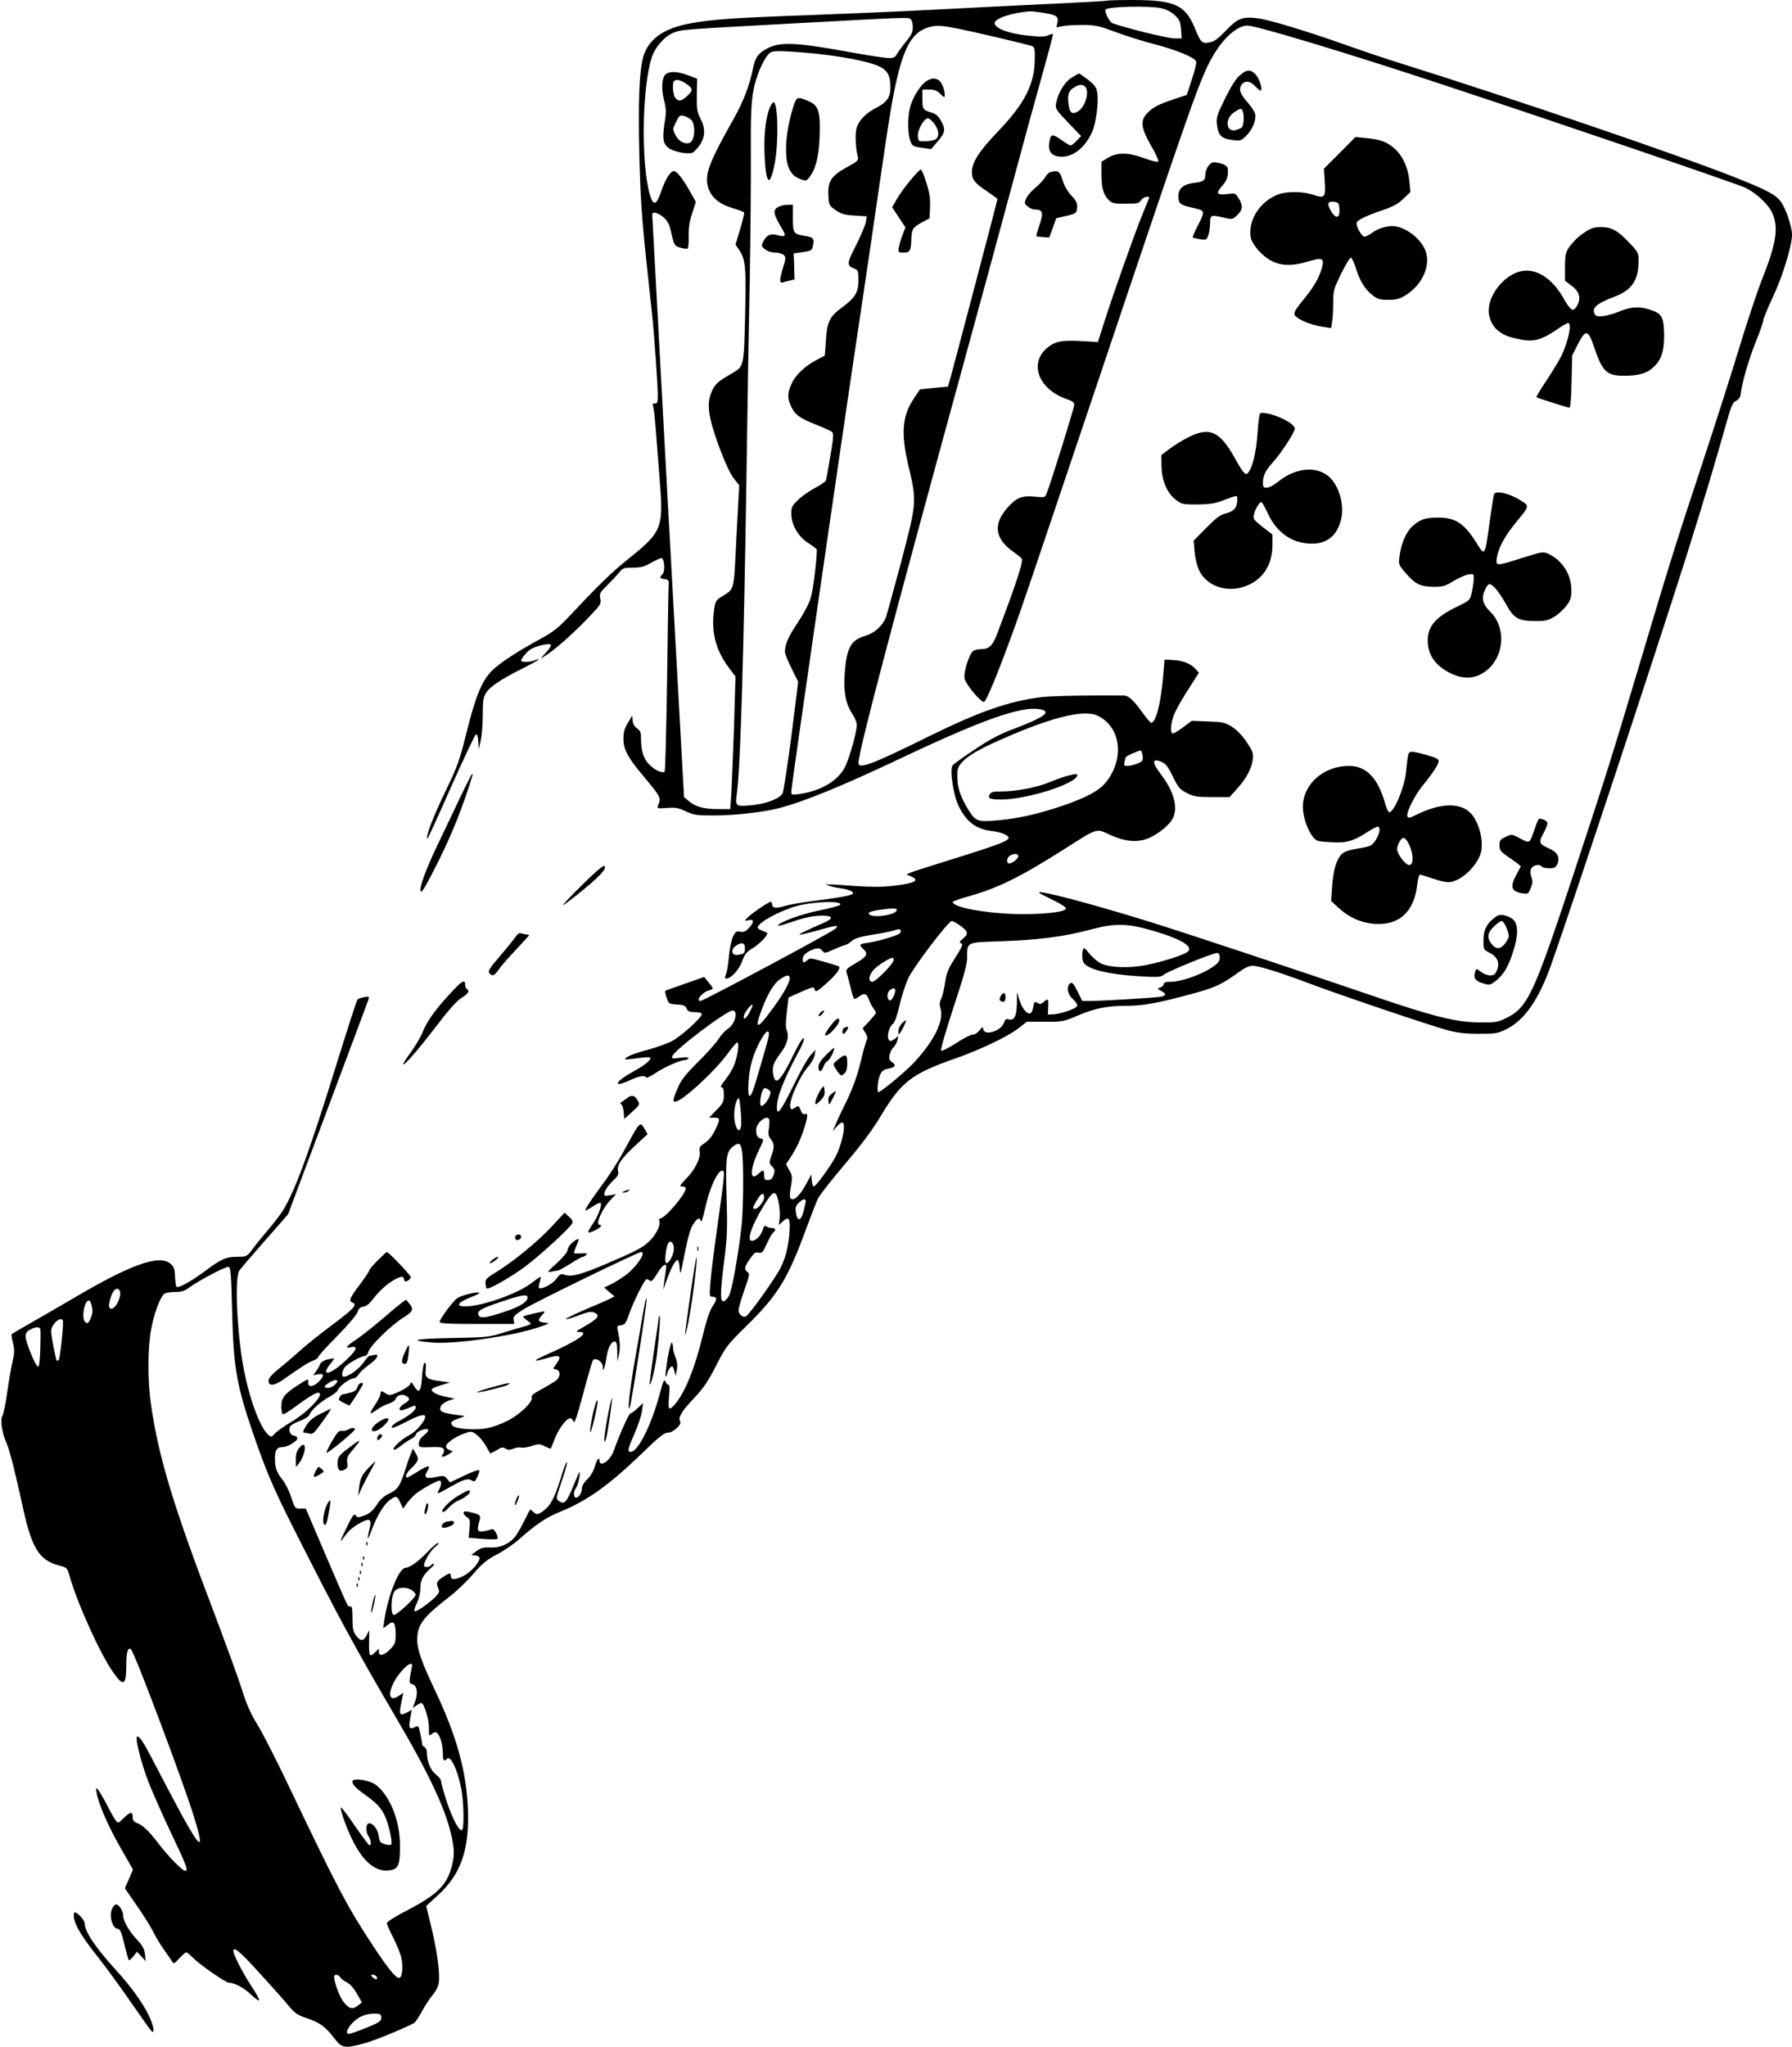 <?xml version="1.0" standalone="no"?>
<!DOCTYPE svg PUBLIC "-//W3C//DTD SVG 20010904//EN"
 "http://www.w3.org/TR/2001/REC-SVG-20010904/DTD/svg10.dtd">
<svg version="1.0" xmlns="http://www.w3.org/2000/svg"
 width="1121pt" height="1280pt" viewBox="0 0 1121 1280"
 preserveAspectRatio="xMidYMid meet">
<g transform="translate(0,1280) scale(0.1,-0.1)"
fill="#000000" stroke="none">
<path d="M6929 12796 c-2 -2 -161 -11 -354 -20 -192 -9 -516 -25 -720 -36
-203 -11 -564 -26 -801 -35 -458 -16 -597 -26 -734 -51 -166 -30 -262 -97
-295 -206 -26 -87 -34 -290 -25 -638 9 -314 14 -380 79 -975 13 -116 35 -434
36 -505 0 -47 -3 -55 -18 -53 -13 1 -17 -4 -12 -15 4 -10 11 -69 16 -132 5
-63 16 -203 24 -310 27 -325 20 -343 -194 -515 -106 -85 -184 -161 -386 -376
-55 -58 -91 -85 -170 -128 -139 -75 -254 -151 -299 -197 -61 -61 -101 -159
-156 -379 -45 -182 -57 -215 -134 -375 -77 -159 -125 -285 -113 -296 2 -2 69
143 148 323 80 179 150 328 156 330 8 3 13 -13 15 -44 l3 -48 12 53 c7 29 13
101 13 159 0 89 3 111 20 139 25 40 93 85 228 153 97 49 132 72 76 51 -33 -13
-84 -13 -84 0 0 5 13 25 30 43 22 26 45 38 90 50 38 9 62 11 66 5 4 -5 -11
-28 -32 -51 -36 -38 -37 -39 -9 -22 59 36 163 126 259 225 94 97 98 102 91
136 -6 32 -2 39 42 82 26 26 60 62 75 80 24 30 30 32 87 32 50 0 71 6 114 30
30 17 58 30 64 30 19 0 25 -81 8 -100 -21 -23 -19 -28 13 -32 24 -3 27 -7 25
-38 -2 -19 -6 -288 -10 -597 -5 -309 -11 -565 -15 -568 -13 -13 -56 5 -91 38
-39 36 -57 87 -57 163 0 44 -4 54 -24 68 -16 10 -26 27 -28 48 l-3 33 -27 -46
c-22 -35 -28 -59 -28 -100 0 -66 28 -118 125 -233 112 -134 112 -135 90 -187
-5 -15 1 -16 57 -12 53 4 72 1 118 -21 50 -23 67 -26 176 -26 128 0 307 20
404 45 159 41 398 139 770 315 507 240 751 326 866 304 77 -14 28 -50 -176
-127 -75 -28 -141 -63 -232 -124 -70 -46 -132 -91 -139 -100 -19 -22 3 -173
33 -243 47 -105 111 -156 211 -167 29 -3 65 -12 80 -20 61 -30 37 -42 -283
-143 -370 -116 -341 -105 -308 -118 67 -27 38 -45 -104 -62 -68 -8 -135 -8
-239 -1 -79 6 -153 11 -164 10 l-20 0 20 -8 c11 -5 43 -12 70 -16 56 -8 88
-22 80 -34 -6 -11 -91 -26 -251 -46 -67 -9 -145 -22 -174 -31 -56 -17 -80 -13
-80 11 0 8 -4 15 -9 15 -13 0 -124 -76 -146 -100 -19 -21 -19 -21 8 -15 35 9
36 -12 1 -50 -20 -21 -31 -26 -53 -22 -24 5 -30 1 -46 -31 -9 -20 -21 -75 -25
-122 -4 -47 -12 -97 -18 -112 -9 -23 -9 -28 3 -28 28 0 80 58 98 109 15 43 26
57 67 82 42 26 90 75 90 92 0 3 -14 10 -30 16 -17 5 -30 15 -30 20 0 31 143
108 249 136 112 29 292 32 265 5 -5 -5 -65 -21 -133 -35 -118 -25 -240 -70
-255 -93 -3 -6 38 5 93 24 68 24 120 35 167 37 82 3 95 -14 32 -42 -121 -53
-160 -72 -156 -76 2 -3 51 9 109 25 126 36 141 37 114 11 -23 -22 -825 -451
-843 -451 -33 0 11 55 53 66 31 8 31 11 -3 51 l-27 33 -120 -42 c-66 -23 -122
-43 -124 -45 -2 -1 2 -21 9 -42 13 -39 14 -40 64 -43 42 -2 53 -7 61 -25 8
-19 18 -23 52 -23 27 0 43 -5 43 -12 0 -23 -135 -144 -190 -171 -31 -15 -98
-39 -150 -53 -86 -22 -148 -49 -138 -59 2 -2 36 1 76 7 40 6 76 8 79 4 11 -11
-29 -45 -101 -85 -121 -66 -140 -110 -24 -56 55 26 94 32 100 16 2 -6 29 8 60
29 55 37 153 80 183 80 8 0 17 5 21 11 4 7 -11 9 -50 4 -51 -7 -56 -6 -50 10
16 41 339 285 377 285 38 0 14 -89 -31 -115 -15 -9 -41 -38 -58 -64 -16 -25
-73 -89 -126 -141 -70 -69 -104 -111 -122 -150 -36 -81 -40 -100 -23 -100 43
0 251 192 333 306 25 35 50 64 56 64 15 0 1 -96 -23 -149 -11 -25 -35 -64 -55
-88 -23 -29 -30 -43 -21 -43 11 0 15 -12 15 -48 0 -42 -5 -52 -46 -94 l-46
-48 32 0 c39 0 39 -9 4 -80 -17 -36 -40 -63 -64 -79 -31 -20 -36 -28 -31 -51
8 -40 -30 -117 -85 -172 -40 -42 -44 -48 -24 -48 12 0 22 -5 22 -12 0 -35
-130 -188 -160 -188 -7 0 -9 -8 -5 -19 8 -26 -24 -88 -67 -127 -38 -37 -83
-60 -263 -137 -154 -66 -219 -84 -261 -70 -26 9 -31 6 -55 -26 -23 -32 -95
-69 -108 -55 -2 2 0 20 6 39 12 39 11 39 -49 -7 -87 -68 -312 -148 -416 -148
-69 0 -49 26 52 65 22 8 37 17 34 20 -9 10 -113 -16 -138 -34 -29 -21 -109
-130 -110 -148 0 -10 53 -13 234 -13 l233 0 -4 24 c-4 21 4 31 63 68 65 42
715 358 735 358 33 0 -27 -91 -96 -144 -26 -19 -67 -45 -91 -57 l-45 -21 32
-28 33 -27 -29 -16 c-17 -8 -73 -33 -126 -55 -160 -67 -206 -100 -63 -46 54
20 73 23 91 15 40 -18 26 -37 -67 -90 -48 -27 -52 -31 -27 -31 72 0 -9 -56
-213 -146 -79 -35 -76 -44 6 -19 87 26 102 18 64 -35 l-20 -29 20 -6 c30 -9
26 -50 -7 -73 -16 -10 -56 -34 -90 -53 -49 -26 -62 -38 -57 -51 8 -26 -78
-108 -154 -145 -34 -18 -88 -37 -120 -44 -75 -15 -198 -7 -220 14 -20 20 -11
30 43 48 35 12 37 14 15 16 -127 15 -150 26 -131 60 6 12 28 27 48 34 l38 12
-57 12 c-54 11 -88 28 -88 46 0 5 26 16 58 26 l57 17 -57 8 c-89 11 -101 21
-95 74 3 31 1 44 -7 41 -6 -2 -13 -38 -16 -87 -6 -94 -19 -109 -49 -60 -16 28
-20 30 -25 14 -4 -11 -34 -31 -68 -47 -56 -25 -63 -26 -84 -12 -30 19 -34 19
-34 -3 0 -9 -16 -41 -35 -70 -39 -58 -36 -64 15 -27 19 14 52 31 72 37 21 6
40 19 43 29 8 24 39 33 65 19 28 -15 25 -28 -10 -48 -29 -16 -41 -42 -20 -42
6 0 27 7 47 15 43 18 43 18 43 1 0 -18 -48 -55 -108 -85 -23 -12 -42 -28 -42
-36 0 -10 25 -1 85 30 83 44 125 55 125 35 0 -27 -58 -94 -99 -115 -49 -25
-109 -81 -98 -91 3 -4 23 7 45 24 21 17 50 36 64 43 15 6 28 20 31 30 5 20 69
42 76 26 2 -5 -11 -21 -28 -34 -19 -15 -31 -33 -31 -49 0 -27 1 -27 87 -24 50
1 64 -2 69 -14 3 -9 1 -23 -6 -31 -18 -21 8 -20 39 2 l24 16 -21 8 c-12 5 -22
15 -22 23 0 20 54 59 112 80 47 17 47 17 79 -6 17 -13 43 -43 57 -68 14 -25
27 -47 28 -49 2 -2 20 7 40 19 31 20 40 21 56 11 16 -10 26 -10 49 -1 16 7 38
10 49 7 12 -3 42 2 67 10 41 14 48 14 79 -1 19 -9 36 -16 38 -16 2 0 13 26 25
59 24 63 74 131 97 131 8 0 18 -9 22 -21 6 -15 22 33 61 178 29 109 56 202 61
207 18 18 60 -11 61 -41 0 -26 1 -26 9 -7 5 12 11 43 15 70 8 56 29 94 50 94
12 0 15 -15 16 -62 l1 -63 10 45 c9 44 7 81 -7 147 -7 29 -5 32 20 35 22 2 30
12 46 58 30 87 101 230 114 230 6 0 16 -5 21 -10 8 -8 21 6 45 45 36 60 64 74
55 27 -2 -15 -7 -49 -11 -77 l-6 -50 25 68 c26 73 51 117 66 117 5 0 10 -24
12 -53 3 -47 6 -38 31 93 20 102 36 156 53 183 25 38 39 46 47 25 6 -16 9 -7
35 105 25 104 70 200 96 205 23 5 22 -2 -29 -368 -19 -135 -38 -284 -41 -332
-7 -85 -6 -88 15 -88 28 0 27 -19 -4 -64 -16 -23 -37 -88 -59 -179 -49 -202
-109 -351 -171 -426 -41 -48 -48 -40 -40 44 5 54 4 75 -4 75 -6 0 -15 10 -19
21 -7 17 -13 2 -32 -67 -52 -200 -138 -374 -185 -374 -22 0 -19 16 25 116 22
50 43 113 46 140 l7 49 -35 -32 c-19 -18 -39 -33 -45 -33 -9 0 -67 -130 -104
-234 -22 -62 -89 -107 -89 -60 0 28 -17 5 -30 -40 -7 -26 -26 -58 -46 -77 -22
-22 -34 -42 -34 -60 0 -29 -26 -63 -41 -54 -13 9 -11 38 5 61 8 11 17 42 21
69 6 46 2 41 -37 -55 -44 -107 -58 -122 -92 -97 -18 13 -18 17 11 103 34 98
49 158 34 134 -5 -8 -21 -53 -35 -100 -36 -115 -62 -165 -102 -195 -38 -29
-47 -31 -69 -9 -9 9 -17 15 -19 13 -2 -2 -20 -38 -41 -79 -20 -41 -47 -86 -59
-98 -37 -41 -92 -63 -149 -60 -42 2 -58 -2 -86 -22 l-33 -25 26 -3 c14 -2 26
-9 26 -15 0 -29 -54 -89 -101 -113 -53 -26 -79 -26 -79 1 0 21 -9 19 -54 -11
-37 -26 -39 -32 -21 -77 5 -13 -2 -26 -27 -50 -49 -45 -117 -91 -125 -83 -4 3
3 27 15 51 13 27 22 65 22 93 0 51 17 83 65 125 17 15 25 27 18 27 -6 0 -15
-5 -18 -10 -3 -5 -15 -10 -26 -10 -16 0 -19 4 -14 23 11 36 44 85 72 107 14
11 20 20 13 20 -7 0 -36 -24 -64 -54 -59 -62 -110 -99 -140 -101 -41 -3 -109
-173 -132 -329 l-7 -50 28 22 c38 30 49 17 50 -58 0 -54 -3 -62 -34 -94 -39
-40 -71 -47 -71 -16 l0 20 -20 -20 c-39 -39 -43 -32 -41 70 l1 65 -17 -33
c-20 -38 -38 -38 -67 1 -17 23 -21 43 -21 106 0 55 -3 77 -11 74 -7 -2 -16 2
-20 9 -5 7 -66 146 -135 308 l-126 295 -34 0 c-33 0 -34 1 -57 70 -12 38 -36
86 -52 107 -39 48 -50 78 -50 137 0 53 12 71 48 71 31 0 92 37 92 55 0 8 -10
15 -23 17 -24 3 -36 40 -19 61 6 7 33 21 61 32 28 11 54 27 57 37 8 28 74 86
126 113 25 14 49 33 53 44 7 22 74 71 97 71 9 0 23 11 32 25 9 14 39 42 66 61
53 38 68 71 28 60 -13 -3 -26 -6 -29 -6 -3 0 -20 -20 -38 -45 -29 -40 -92 -85
-121 -85 -15 0 -12 32 6 58 16 23 103 72 128 72 7 0 17 12 21 27 8 35 143 166
218 213 61 38 67 52 37 88 l-20 24 -29 -21 c-16 -12 -74 -60 -128 -107 -54
-46 -124 -101 -155 -122 -61 -39 -74 -58 -34 -48 49 12 39 -17 -29 -80 -69
-65 -125 -96 -125 -69 0 7 11 27 25 43 14 17 25 32 25 35 0 3 -18 0 -41 -5
-30 -8 -43 -18 -50 -37 -6 -14 -18 -34 -27 -45 -16 -18 -16 -18 15 -11 43 9
44 -11 4 -49 -34 -33 -68 -32 -63 2 3 21 -1 20 -60 -18 -88 -56 -108 -81 -108
-135 0 -24 4 -46 9 -49 5 -3 37 16 72 42 76 57 132 92 148 92 50 0 -56 -117
-166 -182 -43 -25 -89 -58 -102 -72 -23 -25 -25 -25 -44 -8 -53 48 -121 235
-156 431 -39 219 -53 544 -25 593 5 9 76 92 158 185 l148 169 248 661 c136
363 251 670 255 682 6 19 3 20 -27 15 -18 -4 -37 -10 -41 -14 -5 -4 -62 -181
-128 -393 -176 -570 -272 -830 -349 -942 -18 -26 -58 -78 -89 -114 -31 -36
-70 -84 -86 -106 -40 -54 -42 -55 -103 -55 -68 0 -99 -14 -202 -91 -86 -64
-165 -107 -176 -96 -4 3 -7 32 -9 63 -2 49 -7 62 -29 81 -69 59 -245 -3 -603
-214 -82 -48 -201 -117 -266 -154 -66 -37 -121 -70 -124 -73 -3 -2 1 -28 8
-55 11 -44 10 -61 -4 -123 -9 -40 -24 -127 -33 -193 -9 -66 -22 -129 -29 -140
-15 -24 -3 -106 26 -170 20 -46 54 -182 104 -410 54 -249 102 -324 226 -356
49 -13 50 -14 65 -68 49 -172 195 -494 275 -604 62 -88 79 -77 79 51 0 82 11
115 30 96 24 -24 333 -846 395 -1051 63 -206 44 -204 -73 7 -46 85 -120 225
-164 310 -78 151 -102 190 -119 190 -17 0 19 -150 68 -280 20 -52 80 -189 134
-304 108 -227 119 -256 97 -256 -17 0 -110 95 -170 175 -57 74 -95 111 -131
124 -19 7 -27 18 -27 34 0 39 -12 39 -53 0 -38 -37 -39 -38 -53 -18 -9 11 -33
54 -54 95 -21 41 -46 84 -55 95 -16 19 -16 18 -10 -20 11 -66 73 -209 152
-346 l75 -131 -25 -58 -26 -59 78 -113 c43 -62 90 -138 104 -168 15 -30 44
-78 65 -106 20 -29 42 -60 48 -70 11 -18 14 -16 46 19 19 20 38 37 43 37 5 0
23 -14 39 -31 45 -46 208 -159 229 -159 33 0 90 -30 133 -70 72 -67 73 -52 2
56 -52 81 -108 189 -108 212 0 32 39 0 167 -141 76 -83 158 -175 181 -204 36
-43 53 -55 107 -73 84 -28 120 -54 173 -123 51 -67 65 -70 190 -36 62 16 244
91 312 127 8 5 31 38 50 74 19 36 49 81 66 101 18 20 35 52 38 74 10 55 -8
193 -45 348 l-33 135 77 71 c142 130 194 285 184 539 -10 233 -70 452 -204
735 -88 185 -113 259 -113 323 1 91 36 138 200 265 41 31 108 95 148 141 60
69 88 92 151 125 43 22 105 65 139 95 107 95 167 135 257 172 166 67 305 166
507 361 111 108 143 133 166 133 32 0 89 51 77 70 -15 24 8 63 84 143 64 68
90 107 141 207 61 120 68 128 201 259 188 187 248 285 363 599 31 84 64 169
75 190 10 20 87 118 171 217 108 128 174 217 228 309 120 200 190 253 457 346
155 54 333 139 397 190 l51 40 115 0 c111 0 117 1 207 40 106 45 182 60 310
60 99 0 198 19 410 77 140 38 179 57 284 133 35 26 65 40 85 40 40 0 167 -39
361 -112 193 -73 748 -260 860 -291 60 -16 109 -22 195 -22 106 0 120 2 172
28 115 56 205 187 283 408 148 420 675 2014 850 2569 126 403 159 514 244 813
30 108 40 130 61 140 15 7 26 23 28 37 8 71 50 219 93 326 27 66 49 129 49
139 0 11 27 76 60 147 60 125 120 321 120 390 0 50 -38 162 -69 206 -34 45
-84 72 -283 151 -358 142 -1386 492 -2103 717 -82 25 -238 78 -345 116 -241
85 -475 156 -545 164 -94 11 -122 0 -195 -76 -51 -53 -74 -70 -103 -75 -48 -9
-55 -3 -93 90 -60 145 -127 175 -392 175 -82 0 -151 -2 -153 -4z m332 -47 c34
-7 64 -22 87 -43 30 -28 36 -40 40 -89 l4 -57 -48 0 c-40 0 -323 70 -385 95
-20 8 -53 75 -42 86 18 18 269 24 344 8z m-731 -30 c79 -12 93 -23 85 -61 l-7
-29 44 8 c23 5 81 7 128 7 74 -1 99 -7 195 -43 61 -23 171 -58 245 -77 139
-36 254 -83 263 -109 3 -7 -9 -58 -27 -111 l-32 -98 -80 -26 c-100 -34 -132
-51 -168 -88 -44 -47 -39 -92 24 -202 29 -49 49 -94 46 -99 -4 -7 -38 1 -92
21 -100 36 -168 36 -227 -1 l-37 -23 0 -79 c0 -86 14 -132 50 -164 18 -17 36
-20 103 -19 71 0 82 2 95 22 15 23 58 31 49 10 -3 -7 -21 -51 -40 -98 -45
-108 -182 -495 -237 -667 l-42 -132 -107 6 c-119 7 -162 -2 -212 -44 -114 -97
-51 -259 124 -319 36 -12 47 -21 47 -36 0 -18 -143 -478 -172 -552 -11 -28
-12 -28 -74 -22 -79 8 -115 -6 -167 -64 -97 -106 -86 -198 32 -281 25 -18 49
-37 52 -42 12 -17 -30 -146 -156 -478 -27 -69 -49 -89 -101 -89 -14 0 -34 -4
-44 -10 -25 -14 -64 -132 -56 -174 7 -35 99 -146 121 -146 16 0 115 248 225
560 40 113 244 718 455 1345 629 1872 669 1985 748 2127 66 117 155 198 220
198 57 0 636 -175 1252 -379 723 -239 1819 -613 1865 -636 66 -33 136 -98 162
-148 46 -91 33 -190 -56 -415 -30 -75 -96 -272 -146 -437 -50 -165 -156 -496
-235 -735 -159 -480 -209 -640 -380 -1215 -178 -596 -221 -735 -426 -1355
-246 -743 -283 -821 -417 -887 -52 -26 -66 -28 -167 -27 -146 1 -281 34 -665
165 -507 173 -1176 395 -1395 463 -383 119 -717 206 -694 182 3 -4 43 -24 88
-46 50 -24 81 -45 79 -53 -8 -23 -163 -38 -328 -33 -194 7 -380 43 -380 75 0
4 44 20 98 35 185 52 321 119 594 292 219 139 202 134 290 94 101 -47 184 -52
256 -16 62 31 118 79 138 117 35 69 8 169 -75 278 -57 75 -55 101 6 76 25 -11
40 -30 70 -92 34 -70 43 -80 88 -103 44 -22 63 -25 158 -25 l109 0 49 55 c58
65 90 127 96 183 4 37 -1 50 -39 107 -29 42 -61 75 -92 95 -44 27 -59 30 -150
33 l-101 4 -55 -41 c-30 -23 -59 -40 -65 -38 -19 7 -9 82 18 137 14 30 53 97
87 149 l60 94 -21 23 c-31 34 -77 52 -139 56 l-55 3 -8 -95 c-15 -178 -46
-300 -76 -300 -5 0 -29 28 -54 63 -57 79 -87 107 -118 107 -179 3 -452 -2
-516 -10 -204 -26 -385 -89 -706 -247 -352 -174 -437 -206 -437 -165 0 69 198
820 645 2452 123 448 269 986 325 1195 56 209 135 499 176 644 41 145 73 266
71 268 -3 2 -16 -2 -31 -8 -20 -10 -50 -10 -133 -1 -115 13 -195 43 -201 75
-6 30 109 69 223 76 11 0 49 -4 85 -10z m-832 -41 c7 -7 12 -29 12 -49 0 -29
-9 -48 -37 -83 -21 -24 -47 -60 -58 -78 -20 -31 -24 -33 -70 -30 -28 2 -135
19 -240 38 -334 61 -431 64 -513 17 -52 -30 -68 -53 -82 -123 -21 -103 -60
-205 -116 -305 -160 -283 -188 -358 -164 -437 18 -61 68 -104 151 -129 38 -11
71 -24 74 -28 2 -4 -9 -51 -25 -104 l-29 -97 24 -35 c39 -58 43 -110 36 -411
-7 -309 -8 -315 -74 -354 -88 -51 -106 -65 -125 -99 -30 -54 -36 -106 -19
-186 24 -111 105 -321 145 -374 l36 -46 -17 -320 c-18 -358 -9 -323 -97 -379
-31 -19 -36 -28 -43 -81 -19 -140 10 -251 94 -363 l40 -53 -10 -332 c-7 -183
-14 -369 -17 -414 l-6 -83 -75 0 c-90 0 -141 14 -183 49 l-31 26 -100 1815
c-54 998 -99 1821 -99 1828 0 20 31 14 66 -13 22 -17 37 -40 44 -65 5 -22 15
-58 20 -80 9 -33 16 -41 47 -49 20 -6 40 -8 45 -5 4 3 7 38 6 77 -1 52 5 92
22 143 l23 71 -37 66 c-43 78 -82 127 -101 127 -21 0 -54 -53 -79 -127 -29
-87 -49 -93 -70 -23 -56 189 -51 662 10 858 21 66 80 134 136 157 53 21 48 20
778 60 722 39 693 38 708 23z m267 -52 c105 -19 478 -107 495 -116 12 -6 15
-25 13 -86 -3 -154 -64 -272 -228 -444 -122 -127 -165 -195 -165 -257 0 -47
18 -69 98 -122 34 -23 62 -44 62 -46 0 -6 -275 -1049 -295 -1121 l-15 -52 -87
-8 -88 -9 -37 -55 c-76 -113 -84 -221 -32 -437 49 -206 48 -222 -49 -588 -47
-176 -90 -332 -95 -346 -21 -53 -71 -98 -128 -115 -92 -26 -119 -77 -130 -239
-8 -111 7 -188 46 -247 16 -24 30 -55 30 -69 0 -47 -48 -218 -77 -271 -46 -85
-153 -146 -285 -164 -47 -7 -48 -6 -48 19 0 26 318 2223 430 2967 33 217 84
568 115 780 70 483 89 599 121 730 45 183 95 265 180 295 48 17 80 18 169 1z
m-867 -161 c176 -19 328 -48 395 -77 58 -25 77 -59 77 -136 0 -61 -23 -93 -90
-127 -61 -31 -105 -75 -120 -121 -12 -35 -9 -123 6 -184 5 -24 -1 -29 -67 -65
-98 -54 -121 -87 -117 -174 3 -64 4 -66 45 -95 35 -24 54 -30 118 -34 l77 -5
-6 -36 c-3 -20 -31 -85 -61 -145 -59 -116 -60 -127 -8 -147 21 -8 23 -15 23
-71 0 -77 -20 -110 -107 -174 -74 -55 -91 -90 -97 -212 -3 -46 -6 -85 -8 -87
-2 -1 -19 -10 -38 -20 -75 -37 -137 -93 -164 -146 -31 -64 -33 -99 -5 -155 24
-50 53 -70 164 -114 44 -17 85 -37 92 -43 8 -9 6 -45 -13 -151 -13 -77 -25
-145 -28 -152 -3 -7 -33 -27 -68 -46 -34 -18 -82 -51 -105 -74 -38 -36 -43
-46 -43 -85 0 -71 42 -144 106 -185 30 -19 54 -38 54 -42 -2 -82 -24 -254 -39
-303 -12 -38 -45 -100 -81 -153 -57 -85 -80 -136 -80 -182 0 -12 19 -59 42
-105 l41 -83 -42 -336 c-24 -184 -49 -346 -55 -360 -16 -35 -107 -69 -205 -77
-92 -7 -92 -7 -80 87 22 185 42 876 59 1995 5 374 14 914 20 1200 5 286 8 648
7 805 -2 307 5 381 49 499 14 36 36 80 50 98 24 31 28 33 90 33 35 0 131 -7
212 -15z m1768 -4141 c147 -70 171 -271 50 -419 -43 -51 -118 -92 -266 -143
-149 -51 -271 -79 -395 -91 -139 -13 -150 -9 -193 58 -58 91 -78 157 -73 244
2 55 72 111 226 181 344 156 561 213 651 170z m282 -253 c3 -28 -1 -33 -32
-46 -19 -8 -47 -15 -62 -15 -24 0 -25 3 -19 27 4 16 7 29 8 29 17 13 85 42 92
40 6 -1 11 -17 13 -35z m-778 -625 c0 -16 -37 -46 -57 -46 -19 0 -16 37 5 49
25 15 52 13 52 -3z m-760 -337 c0 -28 -134 -52 -169 -30 -19 12 0 22 63 31 77
11 106 11 106 -1z m398 -99 c49 -35 52 -51 15 -81 -18 -14 -23 -23 -15 -26 19
-7 16 -16 -37 -100 -41 -65 -51 -90 -59 -149 -6 -39 -16 -84 -24 -99 -11 -21
-12 -36 -4 -66 20 -76 -39 -195 -165 -333 -52 -56 -208 -186 -224 -186 -11 0
-4 73 9 105 12 27 22 35 50 41 46 8 54 21 27 41 -18 12 -21 21 -16 46 4 18 15
39 24 47 10 9 21 29 25 45 7 28 7 29 -12 12 -10 -9 -24 -17 -30 -17 -30 0 -19
81 15 108 10 7 26 53 40 114 12 56 38 134 56 173 37 75 250 355 271 355 7 0
32 -14 54 -30z m1215 -34 c173 -51 247 -99 204 -130 -26 -20 -159 -62 -256
-81 -108 -22 -231 -17 -287 11 -21 12 -53 39 -71 62 -23 31 -33 37 -37 26 -8
-20 -8 -58 0 -79 18 -45 151 -79 357 -91 110 -6 130 -5 145 9 21 20 309 137
334 137 13 0 18 -8 18 -29 0 -24 -9 -35 -54 -65 -66 -43 -189 -86 -250 -86
-33 0 -46 -4 -46 -14 0 -8 -10 -18 -22 -22 -21 -6 -21 -7 5 -21 36 -18 34 -31
-5 -37 -45 -7 -370 -26 -435 -26 l-53 0 -30 61 c-26 50 -34 59 -46 49 -25 -22
-17 -68 18 -99 19 -17 29 -34 26 -43 -7 -17 -102 -49 -151 -52 l-32 -1 2 48
c3 51 -1 56 -29 30 -16 -14 -23 -15 -38 -5 -17 10 -20 8 -26 -23 -3 -20 -10
-38 -16 -41 -20 -12 -53 25 -69 77 l-17 54 -1 -72 c-1 -78 -17 -109 -52 -98
-15 5 -22 0 -29 -22 -20 -55 -129 -85 -130 -35 -1 13 -5 11 -21 -10 -12 -16
-30 -28 -43 -28 -13 0 -61 -25 -107 -55 -46 -30 -88 -50 -92 -46 -5 5 30 125
77 269 63 189 86 273 86 310 0 102 -9 98 207 105 237 8 404 30 563 73 159 42
231 41 403 -10z m-1589 5 c3 -5 0 -13 -7 -19 -18 -15 -139 -50 -197 -58 -55
-7 -59 -12 -30 -39 33 -30 24 -48 -46 -88 -57 -33 -64 -41 -58 -60 4 -12 15
-52 24 -89 8 -37 19 -70 22 -74 4 -3 19 3 34 15 30 23 48 17 60 -22 4 -12 15
-34 25 -49 11 -14 19 -29 19 -32 0 -4 -19 -27 -42 -52 l-42 -45 18 -29 c12
-21 14 -35 7 -47 -5 -10 -23 -73 -39 -141 -21 -86 -48 -158 -87 -240 -32 -64
-64 -133 -71 -152 l-15 -35 24 28 c12 15 28 27 35 27 28 0 0 -139 -44 -219
-33 -61 -121 -181 -133 -181 -6 0 -11 17 -13 38 l-3 37 -24 -45 c-36 -69 -70
-110 -92 -110 -21 0 -23 15 -9 95 7 42 5 56 -13 87 l-20 37 25 38 c38 58 64
111 87 182 25 78 27 103 6 94 -11 -4 -19 4 -27 25 -11 29 -13 29 -35 15 -21
-14 -23 -14 -29 1 -13 34 58 196 111 255 19 21 38 54 41 72 l5 34 -31 -35
c-18 -19 -68 -108 -111 -198 -75 -151 -99 -183 -99 -129 0 67 39 167 129 337
23 41 41 82 40 90 0 25 -27 -17 -75 -115 -48 -100 -85 -152 -101 -142 -17 10
-25 72 -13 101 5 15 26 48 45 73 39 51 53 103 37 138 -8 17 -8 50 0 115 l11
92 56 25 c102 45 102 45 108 23 5 -17 14 -12 74 41 61 55 89 93 77 105 -2 2
-44 15 -92 29 -84 24 -90 25 -107 9 -23 -21 -33 -13 -26 19 4 13 21 30 42 40
45 21 65 21 80 0 12 -16 17 -15 73 10 33 15 64 27 70 27 6 0 23 11 39 24 21
18 53 28 128 40 55 8 114 20 130 25 40 12 43 12 49 2z m-974 -111 c0 -32 -7
-38 -50 -42 -34 -4 -40 34 -8 56 37 26 58 21 58 -14z m930 -75 c0 -22 -112
-135 -133 -135 -30 0 -21 48 15 82 29 27 93 67 111 68 4 0 7 -7 7 -15z m-650
-114 c0 -28 -45 -107 -117 -203 -88 -119 -105 -117 -58 8 38 101 76 164 115
190 42 29 60 30 60 5z m660 -76 c0 -24 -23 -66 -34 -62 -19 6 -19 50 0 64 23
17 34 16 34 -2z m-910 -134 c-22 -44 -46 -57 -35 -18 8 23 46 70 52 63 3 -2
-5 -22 -17 -45z m120 -139 c0 -17 -19 -85 -86 -310 -32 -107 -49 -101 -41 17
5 92 33 184 81 265 28 48 46 59 46 28z m10 -362 c0 -33 -44 -95 -60 -85 -10 6
-2 71 12 98 7 14 13 15 28 7 11 -6 20 -15 20 -20z m-185 -217 c-8 -35 -23 -27
-36 19 -12 47 -6 116 13 151 11 19 13 12 21 -63 4 -47 5 -95 2 -107z m177 45
c2 -6 1 -31 -2 -55 -6 -35 -3 -49 12 -68 22 -28 23 -49 3 -105 -14 -41 -14
-45 5 -65 17 -18 19 -26 9 -53 -8 -24 -17 -32 -35 -32 -20 0 -24 5 -24 30 0
36 -6 37 -37 8 -56 -52 -52 35 8 157 26 54 28 60 12 64 -24 4 -33 20 -33 54 0
46 70 101 82 65z m-170 -199 c10 -66 9 -341 -2 -454 -15 -152 -59 -406 -78
-445 -9 -19 -25 -36 -34 -38 -24 -5 -24 49 3 259 18 143 20 194 14 396 -7 251
-2 283 46 317 33 23 43 16 51 -35z m138 -288 c0 -24 -37 -71 -56 -71 -19 0
-18 4 12 56 26 44 44 50 44 15z m90 -28 c7 -31 10 -76 7 -101 l-5 -43 22 20
c35 33 46 26 46 -26 -1 -96 -20 -187 -55 -258 -31 -64 -193 -291 -218 -307
-18 -11 -47 11 -47 37 0 13 16 70 36 126 33 93 35 103 20 114 -23 17 -20 30
15 82 26 37 35 44 54 39 21 -5 27 1 51 54 15 33 33 65 40 71 21 17 17 29 -9
29 -13 0 -28 5 -34 11 -8 8 -14 1 -23 -25 -11 -36 -43 -66 -67 -66 -33 0 -3
91 70 212 63 106 81 112 97 31z m170 5 c0 -7 -6 -35 -13 -63 -16 -62 -39 -67
-48 -11 -5 33 -3 43 17 63 25 25 44 30 44 11z m-826 -313 c-7 -37 -31 -75 -46
-75 -14 0 -2 108 14 128 18 22 40 -14 32 -53z m-2762 -370 c8 -354 27 -465
132 -772 79 -229 127 -343 251 -588 279 -553 379 -737 643 -1188 199 -338 304
-560 342 -721 25 -103 25 -148 -1 -232 -31 -99 -95 -159 -266 -248 -77 -39
-133 -75 -133 -83 0 -8 18 -49 40 -91 21 -42 45 -100 51 -128 13 -58 5 -124
-15 -124 -21 0 -71 62 -162 200 -164 249 -221 358 -530 1005 -76 160 -163 331
-195 381 -42 69 -67 125 -98 225 -24 74 -104 294 -178 489 -252 662 -342 961
-389 1290 -21 143 -20 353 1 464 19 105 60 213 86 226 10 6 40 10 66 10 39 0
58 6 90 30 59 43 225 130 243 127 13 -2 16 -43 22 -272z m-700 100 c-7 -59
-55 -114 -69 -79 -6 17 12 79 30 102 19 24 42 9 39 -23z m2548 -19 c0 -29 -49
-59 -150 -92 -117 -38 -148 -41 -157 -18 -10 26 16 41 142 83 128 43 165 49
165 27z m-2724 -62 c5 -25 1 -47 -10 -71 -14 -30 -19 -33 -32 -22 -29 24 -3
152 27 134 4 -3 11 -22 15 -41z m-183 -81 c7 -11 -17 -241 -26 -249 -4 -4 -9
-5 -12 -2 -7 7 -35 153 -35 183 0 41 57 94 73 68z m-141 -55 c2 -7 2 -64 0
-126 -3 -79 -7 -112 -15 -109 -16 5 -77 155 -77 189 0 20 8 32 28 42 33 19 59
20 64 4z m1858 -325 c0 -16 -35 -43 -57 -43 -31 0 -29 12 5 32 28 18 52 23 52
11z m468 -1309 c12 -8 22 -21 22 -28 0 -18 -117 -126 -136 -126 -21 0 -19 113
2 145 19 30 76 34 112 9z m-2 -482 c-2 -10 -7 -36 -11 -58 -5 -36 -4 -42 14
-47 29 -7 37 -53 19 -105 l-16 -43 24 16 c13 8 26 15 29 15 17 0 48 -100 48
-153 0 -54 1 -56 18 -41 10 9 23 13 29 9 21 -13 40 -73 40 -125 0 -50 6 -60
27 -39 25 25 75 -94 93 -216 12 -90 13 -222 0 -230 -17 -10 -58 67 -95 176
-19 59 -35 116 -35 127 0 11 -15 31 -34 45 -33 26 -56 82 -56 140 0 14 -7 27
-15 31 -8 3 -15 12 -15 20 0 8 -5 37 -11 65 -10 48 -11 50 -35 39 -34 -16 -39
-6 -28 55 l10 54 -25 -14 c-55 -28 -58 -22 -35 86 l7 34 -24 -16 c-88 -62 -73
59 21 161 38 42 66 49 56 14z m-448 -1937 c4 -9 23 -23 42 -33 21 -11 44 -37
63 -71 l31 -54 -23 -18 c-34 -28 -56 -23 -89 17 -26 31 -62 126 -62 162 0 17
27 15 38 -3z m227 4 c12 -19 -5 -23 -22 -6 -16 16 -16 17 -1 17 9 0 20 -5 23
-11z m30 -258 c0 -22 -12 -29 -94 -63 -52 -21 -101 -38 -108 -38 -21 0 -15 26
13 59 40 48 95 71 159 68 25 -2 30 -6 30 -26z"/>
<path d="M7755 12328 c-24 -20 -55 -70 -92 -145 -49 -99 -55 -119 -51 -158 8
-71 27 -91 94 -100 55 -7 58 -6 91 27 38 38 62 97 55 134 -2 13 -22 44 -43 68
-51 58 -62 87 -43 115 21 30 56 26 88 -10 15 -17 30 -28 33 -25 12 11 -9 75
-32 100 -32 34 -56 33 -100 -6z m19 -224 c11 -27 6 -91 -6 -101 -7 -6 -25 -13
-39 -17 -60 -14 -68 72 -10 111 40 27 47 28 55 7z"/>
<path d="M6702 12313 c-45 -29 -84 -96 -96 -161 -5 -31 0 -39 75 -118 l82 -85
-29 -30 c-15 -16 -32 -29 -37 -29 -5 0 -32 16 -59 36 -57 40 -67 37 -75 -24
-7 -54 20 -82 79 -82 77 0 151 63 193 162 21 52 37 174 30 230 -6 42 -13 52
-57 88 -28 22 -54 40 -57 40 -4 0 -26 -12 -49 -27z m86 -55 c29 -29 2 -124
-42 -153 -36 -24 -54 -13 -61 39 -9 61 -1 88 32 108 33 21 55 22 71 6z"/>
<path d="M8381 11844 l-99 -99 5 -77 c7 -102 0 -111 -69 -87 -65 22 -161 24
-219 4 -118 -42 -197 -168 -174 -276 4 -17 26 -52 48 -76 83 -90 169 -110 304
-70 97 29 109 24 92 -39 -17 -60 -47 -113 -104 -184 -78 -96 -81 -105 -47
-128 33 -24 101 -48 163 -57 l46 -7 6 39 c4 21 7 74 7 119 0 77 3 86 50 183
28 57 55 101 61 99 7 -2 20 -31 30 -63 25 -81 56 -132 102 -169 34 -27 46 -31
101 -31 52 0 71 5 111 30 98 61 153 176 126 266 -22 73 -105 146 -188 163 -40
9 -109 -9 -150 -40 -17 -13 -39 -24 -47 -24 -18 0 -56 68 -49 88 6 17 60 43
163 78 64 22 96 39 129 71 l44 42 -6 65 c-8 83 -38 153 -85 199 -48 47 -94 65
-182 73 l-71 7 -98 -99z m-3 -342 c7 -67 -19 -77 -51 -23 -27 46 -23 63 16 59
28 -3 32 -7 35 -36z"/>
<path d="M7560 11763 c-11 -14 -20 -37 -20 -52 0 -40 -10 -48 -72 -55 -70 -9
-101 -39 -96 -95 3 -37 13 -44 108 -65 57 -13 58 -19 16 -101 -21 -41 -37 -77
-35 -80 3 -2 23 -7 46 -11 39 -6 41 -5 52 26 6 18 11 53 11 76 0 50 5 52 89
32 50 -11 52 -11 81 17 35 34 37 58 9 104 -20 33 -21 34 -75 27 -65 -7 -70 5
-25 56 27 31 35 56 32 100 -1 20 -22 33 -68 41 -27 5 -36 2 -53 -20z"/>
<path d="M6569 11723 c-8 -2 -23 -17 -32 -33 -10 -16 -37 -45 -61 -65 -24 -20
-50 -50 -57 -67 -12 -28 -11 -32 10 -49 13 -11 31 -19 41 -19 55 0 60 -18 30
-105 -11 -32 -18 -60 -17 -62 2 -2 21 -4 43 -6 l38 -2 22 60 21 60 64 15 c62
15 64 17 67 51 2 29 -4 42 -35 75 -24 25 -45 61 -56 97 -18 58 -27 64 -78 50z"/>
<path d="M9919 11351 c-24 -15 -56 -41 -70 -57 -54 -60 -59 -74 -59 -164 l0
-86 40 -30 c55 -40 64 -87 27 -139 -19 -25 -36 -12 -79 64 -67 117 -162 180
-252 167 -118 -18 -231 -165 -211 -275 15 -78 66 -125 163 -147 111 -26 154
-17 261 55 33 23 65 41 70 41 27 0 0 -123 -46 -214 -14 -27 -54 -93 -90 -147
-37 -55 -64 -101 -62 -103 6 -5 197 -66 208 -66 5 0 11 74 12 164 l4 163 35
69 c49 96 65 94 101 -14 53 -156 79 -182 188 -182 96 0 147 16 191 60 43 43
60 95 60 186 0 108 -12 138 -63 158 -76 31 -134 31 -207 2 -83 -34 -149 -44
-161 -25 -26 41 3 69 122 114 108 42 149 102 149 223 0 52 -2 56 -61 117 -71
75 -109 95 -176 95 -37 0 -60 -7 -94 -29z"/>
<path d="M7876 10188 c-3 -18 -8 -70 -11 -116 -7 -94 -28 -185 -51 -220 -20
-31 -31 -22 -89 82 -94 169 -158 198 -288 133 -40 -20 -94 -54 -122 -75 l-50
-38 1 -71 c2 -90 35 -168 90 -209 35 -27 43 -29 133 -29 74 1 110 6 156 23 99
38 95 37 95 9 0 -50 -19 -74 -69 -87 -38 -9 -60 -26 -125 -91 l-79 -80 6 -70
c4 -41 15 -89 28 -116 56 -115 210 -151 335 -78 81 48 124 131 124 240 l0 62
-61 47 c-55 43 -61 50 -55 77 6 32 34 79 46 79 5 0 23 -32 41 -71 56 -122 154
-189 277 -189 98 0 160 55 183 159 20 95 -21 221 -90 270 -81 58 -205 41 -309
-44 -24 -19 -54 -35 -68 -35 -20 0 -24 5 -24 29 0 45 17 80 61 128 50 54 139
190 139 212 0 29 -100 83 -178 96 -40 6 -41 6 -46 -27z"/>
<path d="M9345 9708 c-2 -7 -13 -80 -25 -163 -32 -230 -29 -227 -86 -137 -76
121 -130 155 -239 155 -81 -1 -109 -10 -158 -53 -40 -35 -71 -105 -82 -188 -7
-52 -7 -53 41 -109 57 -66 92 -83 176 -83 54 0 70 5 120 36 32 19 74 38 93 41
34 6 35 5 34 -28 0 -19 -6 -56 -12 -84 -12 -50 -12 -50 -94 -90 -139 -67 -188
-129 -181 -227 5 -74 43 -131 117 -175 98 -58 187 -54 261 13 103 93 109 265
12 359 -42 41 -54 76 -40 117 6 18 17 40 24 48 12 12 18 10 44 -15 17 -16 48
-62 70 -102 50 -90 76 -106 180 -107 64 -1 82 3 122 26 25 15 60 47 77 70 26
35 31 51 31 97 0 98 -56 186 -145 228 -30 14 -39 13 -162 -26 -167 -53 -167
-53 -159 2 10 62 48 132 116 216 90 109 89 106 33 141 -72 46 -159 65 -168 38z"/>
<path d="M8806 8063 c-3 -21 -8 -64 -11 -96 -11 -97 -75 -247 -105 -247 -5 0
-17 26 -26 58 -45 157 -117 232 -226 232 -159 0 -288 -115 -288 -257 0 -59 29
-144 63 -187 21 -26 29 -29 113 -33 99 -6 138 5 235 68 25 16 51 29 57 29 32
0 -6 -98 -45 -118 -10 -6 -49 -15 -87 -20 -46 -8 -76 -18 -92 -33 -33 -31 -54
-101 -61 -204 l-6 -90 47 -43 c66 -61 145 -95 229 -100 154 -9 246 79 264 255
3 29 10 53 16 53 6 0 44 -12 85 -26 54 -18 85 -24 111 -19 75 14 172 114 187
192 13 70 -12 169 -56 226 -63 80 -193 80 -353 0 -40 -20 -48 -21 -53 -8 -9
22 46 132 98 195 63 77 98 132 98 151 0 12 -21 22 -78 38 -106 28 -109 28
-116 -16z m-2 -525 c37 -60 44 -148 12 -148 -23 0 -76 68 -76 98 0 29 24 72
40 72 5 0 16 -10 24 -22z"/>
<path d="M9601 7618 c-32 -95 -31 -94 -87 -64 -58 31 -56 31 -100 10 -29 -14
-34 -21 -34 -50 0 -30 7 -39 46 -67 26 -17 56 -39 68 -48 l20 -17 -27 -50
c-43 -79 -34 -107 37 -119 34 -5 37 -4 51 32 13 29 14 44 5 70 -8 25 -8 40 0
55 11 21 54 28 65 10 3 -5 24 -10 46 -10 32 0 41 5 50 24 19 41 3 75 -45 97
-68 30 -73 40 -42 95 14 26 26 54 26 64 0 15 -25 29 -52 30 -3 0 -16 -28 -27
-62z"/>
<path d="M9342 7055 c-46 -38 -62 -75 -62 -139 0 -54 1 -56 39 -75 49 -25 65
-64 45 -109 -10 -26 -19 -32 -42 -32 -16 0 -41 9 -55 20 -32 25 -34 25 -41 -6
-9 -33 6 -51 55 -65 35 -11 41 -10 74 15 49 38 79 87 109 180 34 103 35 174 2
205 -13 12 -39 24 -58 27 -27 5 -40 1 -66 -21z m82 -58 c20 -54 20 -54 -6 -94
-28 -40 -59 -43 -87 -7 -31 39 -27 71 15 110 19 19 41 34 48 34 7 0 21 -19 30
-43z"/>
<path d="M4166 12337 c-26 -19 -31 -90 -12 -164 13 -50 14 -75 6 -125 -18
-110 -14 -143 19 -171 30 -25 121 -44 153 -32 9 4 29 25 45 47 35 52 37 106 4
168 -20 39 -23 57 -22 147 l2 101 -56 21 c-64 24 -113 27 -139 8z m124 -59
c46 -31 47 -43 9 -78 -38 -34 -51 -37 -73 -14 -16 15 -23 94 -9 107 12 13 40
7 73 -15z m34 -228 c29 -29 23 -131 -9 -143 -30 -12 -70 9 -89 47 -19 38 -19
39 3 83 20 41 24 44 49 38 15 -3 35 -15 46 -25z"/>
<path d="M5799 12295 c-35 -19 -86 -96 -104 -159 -18 -60 -18 -168 -1 -216 12
-33 16 -36 71 -44 l59 -9 38 44 c51 58 55 79 26 131 -17 31 -32 45 -58 53 -56
16 -60 22 -60 86 l0 59 42 0 c32 0 49 -6 70 -27 26 -25 28 -25 28 -6 0 34 -21
83 -40 93 -25 13 -40 12 -71 -5z m45 -268 c29 -38 34 -78 11 -97 -8 -6 -36
-12 -62 -13 -48 -2 -48 -2 -51 31 -4 38 38 112 63 112 8 0 25 -15 39 -33z"/>
<path d="M5694 11671 c-32 -38 -70 -91 -85 -118 l-28 -49 41 -63 42 -63 -18
-47 c-10 -25 -20 -61 -23 -78 -5 -32 -4 -33 30 -33 39 0 46 13 48 85 1 59 10
74 64 103 l50 27 3 70 c2 53 -3 89 -23 152 -14 46 -30 83 -35 83 -6 0 -35 -31
-66 -69z"/>
<path d="M4966 12143 c-31 -96 -48 -190 -49 -274 0 -108 25 -165 87 -188 37
-14 40 -14 57 8 41 50 62 131 66 256 6 150 -6 192 -58 217 -78 36 -85 35 -103
-19z"/>
<path d="M4815 12126 c-25 -59 -38 -176 -32 -296 8 -186 33 -207 63 -54 26
136 21 384 -7 384 -6 0 -16 -15 -24 -34z"/>
<path d="M4873 11508 c-42 -20 -38 -44 23 -145 23 -40 16 -47 -31 -34 -46 12
-69 2 -90 -39 -14 -27 -14 -30 11 -49 16 -13 41 -21 65 -21 20 0 44 -7 52 -15
14 -13 13 -22 -4 -77 -24 -80 -24 -101 -1 -94 9 3 29 8 45 12 l27 6 -2 82 -3
81 57 8 c55 9 58 11 64 42 8 44 2 51 -47 59 -76 12 -79 16 -79 111 l0 85 -32
-1 c-18 0 -43 -5 -55 -11z"/>
<path d="M6670 7946 c-25 -7 -74 -25 -110 -40 -76 -31 -207 -56 -296 -56 -52
0 -65 -3 -73 -19 -14 -24 2 -31 74 -31 154 0 455 94 473 148 5 15 -9 14 -68
-2z"/>
<path d="M5642 6400 c-12 -12 -22 -33 -22 -48 0 -26 0 -26 15 -5 15 21 37 73
32 73 -2 0 -13 -9 -25 -20z"/>
<path d="M6259 6569 c-8 -17 -8 -23 2 -30 19 -11 29 -2 29 27 0 30 -15 31 -31
3z"/>
<path d="M5130 6465 c-20 -24 -6 -28 15 -5 10 11 13 20 8 20 -6 0 -16 -7 -23
-15z"/>
<path d="M5195 6384 c-39 -52 -44 -70 -16 -55 26 14 71 69 71 87 0 26 -19 15
-55 -32z"/>
<path d="M5283 6373 c-7 -2 -13 -14 -13 -24 0 -23 15 -17 30 12 11 19 6 22
-17 12z"/>
<path d="M5167 6202 c-33 -33 -47 -56 -47 -75 0 -36 18 -35 31 2 6 16 17 32
25 35 14 5 49 74 41 82 -2 2 -24 -18 -50 -44z"/>
<path d="M5243 6174 c-29 -22 -32 -28 -22 -47 7 -12 18 -30 27 -40 14 -16 16
-16 34 -1 13 12 18 31 18 66 0 56 -10 60 -57 22z"/>
<path d="M5144 5999 c-20 -25 -44 -77 -44 -96 0 -14 6 -12 31 13 24 24 30 38
27 64 -2 27 -5 31 -14 19z"/>
<path d="M5202 5959 c-17 -13 -22 -26 -20 -46 3 -27 4 -27 26 15 13 24 22 45
20 47 -2 2 -13 -5 -26 -16z"/>
<path d="M2208 1665 c-13 -13 10 -42 64 -81 81 -57 108 -85 133 -135 25 -49
53 -174 42 -185 -4 -4 -21 -3 -39 2 -29 9 -34 15 -39 53 -6 43 -40 85 -64 77
-17 -5 -17 -54 -1 -78 17 -24 21 -58 7 -58 -4 0 -45 54 -91 121 -45 66 -84
118 -87 115 -9 -9 38 -139 79 -218 68 -131 146 -190 232 -174 49 9 59 36 58
156 0 156 -64 313 -154 380 -32 24 -125 40 -140 25z"/>
<path d="M2888 7833 c-33 -71 -100 -211 -149 -313 -78 -163 -121 -282 -106
-296 7 -7 37 45 106 183 89 178 155 342 216 541 3 6 2 12 -1 12 -3 0 -32 -57
-66 -127z"/>
<path d="M3642 7266 c-70 -69 -124 -126 -120 -126 10 0 156 116 206 164 52 49
66 72 51 81 -6 4 -67 -49 -137 -119z"/>
<path d="M3225 6941 c-11 -16 -55 -71 -98 -121 -64 -74 -76 -94 -66 -106 18
-22 32 -17 59 23 14 20 62 76 108 124 45 48 82 88 82 91 0 2 -8 4 -17 4 -10 1
-25 4 -33 7 -10 5 -22 -3 -35 -22z"/>
<path d="M2814 6584 c-96 -104 -144 -172 -172 -243 -12 -29 -45 -85 -73 -123
-28 -38 -49 -71 -47 -74 9 -8 97 94 213 246 74 97 124 152 152 169 42 26 53
44 33 56 -5 3 -10 15 -10 25 0 39 -21 27 -96 -56z"/>
<path d="M3925 5934 c-11 -8 -27 -19 -35 -25 -11 -6 -12 -11 -3 -16 6 -5 13
-27 15 -50 l3 -41 50 45 c48 44 49 46 34 71 -18 32 -37 37 -64 16z"/>
<path d="M3982 5743 c-11 -16 -45 -77 -77 -137 -32 -60 -92 -155 -134 -210
-78 -106 -117 -166 -107 -166 4 0 24 12 46 26 22 15 43 24 47 21 11 -12 -16
-84 -52 -136 -37 -55 -34 -60 20 -34 33 16 46 33 25 33 -29 0 21 109 76 163
l28 29 -37 -7 c-26 -5 -37 -4 -37 5 0 21 22 55 57 88 28 26 34 38 29 58 -9 36
21 80 110 162 l75 69 -18 32 c-22 38 -27 38 -51 4z"/>
<path d="M3905 5350 c-13 -6 -15 -9 -5 -9 8 0 22 4 30 9 18 12 2 12 -25 0z"/>
<path d="M3452 5130 c-88 -95 -240 -219 -347 -285 -61 -37 -70 -46 -68 -70 1
-15 4 -30 7 -33 10 -9 130 58 225 125 91 65 293 249 310 282 6 12 1 23 -19 41
l-28 26 -80 -86z"/>
<path d="M3225 5070 c-3 -5 -4 -14 0 -20 8 -13 35 -1 35 16 0 16 -26 19 -35 4z"/>
<path d="M3576 5025 c-14 -13 -26 -33 -26 -44 0 -11 -28 -45 -67 -81 -58 -52
-64 -60 -39 -54 16 4 36 7 45 8 9 1 45 21 81 44 36 23 70 42 76 42 6 0 16 6
22 13 8 9 1 11 -34 8 -24 -1 -44 0 -44 3 0 4 7 23 15 43 8 19 15 37 15 39 0
11 -20 1 -44 -21z"/>
<path d="M4362 4990 c0 -14 2 -19 5 -12 2 6 2 18 0 25 -3 6 -5 1 -5 -13z"/>
<path d="M2362 4917 c-29 -29 -52 -57 -52 -62 0 -6 -27 -46 -60 -90 -63 -83
-70 -102 -45 -111 32 -13 10 -38 -127 -140 -79 -59 -169 -131 -201 -161 -32
-29 -90 -79 -128 -109 -50 -41 -69 -63 -69 -80 0 -35 38 -31 96 11 110 77 155
107 184 116 16 6 30 16 30 22 0 5 53 65 119 131 67 68 123 134 128 151 7 22
17 31 36 33 19 2 39 19 67 56 41 54 107 108 155 126 23 9 28 7 32 -10 4 -16 9
-18 24 -9 10 5 19 15 19 22 0 11 -139 157 -150 157 -3 0 -29 -24 -58 -53z"/>
<path d="M4322 4725 c-43 -300 -45 -313 -23 -228 20 78 65 410 59 440 -2 10
-18 -85 -36 -212z"/>
<path d="M3079 4920 c-13 -10 -19 -19 -13 -20 7 0 22 9 35 20 13 10 19 19 13
20 -7 0 -22 -9 -35 -20z"/>
<path d="M4036 4659 c-3 -13 -12 -64 -21 -114 -8 -49 -28 -166 -45 -260 -32
-186 -47 -327 -30 -285 11 29 111 673 105 678 -2 3 -6 -6 -9 -19z"/>
<path d="M3337 4585 c-32 -7 -60 -15 -63 -18 -3 -3 6 -13 20 -22 14 -10 26
-20 26 -24 0 -3 -19 -11 -42 -17 -24 -6 -83 -24 -133 -39 -85 -27 -102 -29
-320 -33 -229 -4 -278 -15 -123 -28 139 -12 492 38 660 93 78 26 81 28 46 31
-43 4 -47 16 -16 49 24 26 25 26 -55 8z"/>
<path d="M4120 4557 c0 -7 -13 -102 -30 -212 -16 -109 -28 -200 -26 -203 8 -8
35 102 45 183 15 121 23 245 17 245 -3 0 -6 -6 -6 -13z"/>
<path d="M4176 4303 c-9 -58 -15 -107 -12 -110 3 -3 8 6 11 20 4 15 13 31 20
37 11 9 16 5 23 -22 l9 -33 7 40 c5 28 2 52 -9 77 -8 21 -15 48 -15 62 0 14
-4 27 -8 30 -4 2 -16 -43 -26 -101z"/>
<path d="M2531 4340 c-22 -51 -21 -70 4 -70 9 0 16 19 20 55 4 31 5 58 3 61
-3 2 -15 -18 -27 -46z"/>
<path d="M2236 4125 c-4 -17 -17 -27 -44 -34 -20 -6 -42 -11 -48 -11 -10 0
-24 -21 -24 -35 0 -3 60 -35 65 -35 5 0 85 126 85 133 0 19 -29 4 -34 -18z"/>
<path d="M3155 4145 c-5 -1 -47 -13 -93 -25 -45 -13 -81 -25 -78 -27 5 -6 174
35 194 47 14 8 14 9 2 9 -8 0 -19 -2 -25 -4z"/>
<path d="M3802 3946 c-22 -114 -29 -191 -13 -151 10 24 44 255 39 261 -2 2
-14 -47 -26 -110z"/>
<path d="M3723 4014 c-18 -62 -36 -164 -30 -170 7 -7 50 181 45 197 -2 6 -9
-6 -15 -27z"/>
<path d="M2002 3957 c-47 -24 -69 -44 -88 -75 -17 -28 -21 -42 -12 -42 7 0 23
-3 35 -6 17 -5 29 4 60 48 47 62 77 108 72 108 -2 -1 -32 -16 -67 -33z"/>
<path d="M2373 3910 c-17 -10 -37 -28 -43 -39 -18 -34 29 -27 68 10 52 48 37
67 -25 29z"/>
<path d="M2177 3859 c-9 -6 -27 -9 -39 -7 -18 2 -29 -10 -61 -65 -22 -37 -37
-70 -35 -73 7 -6 178 135 178 147 0 12 -20 11 -43 -2z"/>
<path d="M2367 3823 c-4 -3 -7 -13 -7 -21 0 -12 3 -12 15 -2 8 7 15 16 15 21
0 11 -14 12 -23 2z"/>
<path d="M2178 3742 c-54 -40 -63 -52 -66 -82 -3 -49 10 -67 40 -53 20 9 24
17 20 46 -3 27 2 42 25 68 71 85 69 88 -19 21z"/>
<path d="M1871 3744 c-15 -19 -21 -41 -21 -73 l1 -46 19 23 c27 33 46 100 33
113 -7 7 -17 2 -32 -17z"/>
<path d="M2568 3703 c-9 -21 -25 -69 -37 -107 -29 -90 -45 -113 -99 -138 -30
-14 -54 -36 -75 -69 -24 -36 -43 -53 -76 -66 -40 -15 -45 -15 -55 -1 -10 14
-19 4 -54 -68 -48 -97 -52 -112 -17 -63 30 41 57 63 109 90 51 27 63 16 47
-45 -18 -74 -12 -75 15 -2 32 86 77 160 114 186 38 27 44 26 64 -17 l18 -38
21 30 c12 17 35 42 51 57 31 28 136 88 155 88 15 0 14 -26 -4 -59 -14 -28 -14
-28 63 15 91 52 118 61 144 45 16 -10 20 -7 35 24 9 19 14 38 10 41 -4 4 -46
-12 -94 -35 l-88 -42 -18 22 c-17 21 -22 22 -70 12 -64 -14 -78 -4 -54 37 24
40 7 39 -63 -5 -30 -19 -58 -35 -62 -35 -18 0 -6 28 23 56 47 45 52 59 30 94
l-18 31 -15 -38z"/>
<path d="M2308 3623 c-45 -48 -54 -66 -62 -128 l-6 -50 25 54 c14 29 39 78 56
107 17 30 29 54 27 54 -2 0 -20 -17 -40 -37z"/>
<path d="M1975 3600 c-21 -40 -15 -46 24 -22 30 18 31 19 12 36 -19 17 -20 17
-36 -14z"/>
<path d="M2875 3451 c-61 -35 -121 -96 -106 -106 6 -3 23 8 38 26 15 17 43 38
63 46 38 16 70 41 70 55 0 13 -12 9 -65 -21z"/>
<path d="M3230 3426 c-15 -41 -10 -56 6 -17 8 18 13 36 10 39 -3 2 -10 -7 -16
-22z"/>
<path d="M2046 3391 c-21 -40 -32 -116 -18 -125 12 -7 17 6 31 88 13 69 9 80
-13 37z"/>
<path d="M2666 3389 c-11 -36 -13 -59 -6 -59 10 0 24 59 16 67 -3 3 -7 0 -10
-8z"/>
<path d="M2900 3338 c0 -7 10 -19 21 -26 19 -12 21 -20 16 -72 l-5 -57 84 -7
c46 -4 89 -4 94 -1 6 4 4 18 -6 36 -11 22 -20 29 -32 24 -9 -4 -32 -9 -49 -12
-37 -6 -41 5 -24 65 11 36 5 41 -66 57 -25 5 -33 3 -33 -7z"/>
<path d="M2793 3283 c-21 -4 -39 -29 -25 -36 15 -8 72 14 72 28 0 15 -6 16
-47 8z"/>
<path d="M2291 3144 c0 -11 3 -14 6 -6 3 7 2 16 -1 19 -3 4 -6 -2 -5 -13z"/>
<path d="M2271 3054 c0 -11 3 -14 6 -6 3 7 2 16 -1 19 -3 4 -6 -2 -5 -13z"/>
<path d="M2261 3014 c0 -11 3 -14 6 -6 3 7 2 16 -1 19 -3 4 -6 -2 -5 -13z"/>
<path d="M2251 2964 c0 -11 3 -14 6 -6 3 7 2 16 -1 19 -3 4 -6 -2 -5 -13z"/>
<path d="M2241 2924 c0 -11 3 -14 6 -6 3 7 2 16 -1 19 -3 4 -6 -2 -5 -13z"/>
<path d="M2231 2884 c0 -11 3 -14 6 -6 3 7 2 16 -1 19 -3 4 -6 -2 -5 -13z"/>
<path d="M2331 2774 c-7 -30 -11 -57 -8 -60 2 -2 9 21 16 52 7 30 11 57 8 60
-2 2 -9 -21 -16 -52z"/>
<path d="M700 860 c-18 -43 3 -118 34 -122 18 -3 25 -17 44 -98 13 -52 25 -97
28 -99 3 -3 15 8 28 24 l23 29 27 -29 27 -30 -4 43 c-4 34 -15 54 -50 91 -50
54 -87 118 -87 153 0 28 -26 68 -44 68 -8 0 -19 -14 -26 -30z"/>
<path d="M463 805 c8 -51 54 -124 154 -250 48 -61 141 -188 206 -283 65 -94
122 -174 127 -177 20 -12 9 41 -19 100 -38 79 -112 181 -199 277 -132 144
-202 247 -202 298 0 21 -44 70 -63 70 -5 0 -7 -15 -4 -35z"/>
</g>
</svg>
